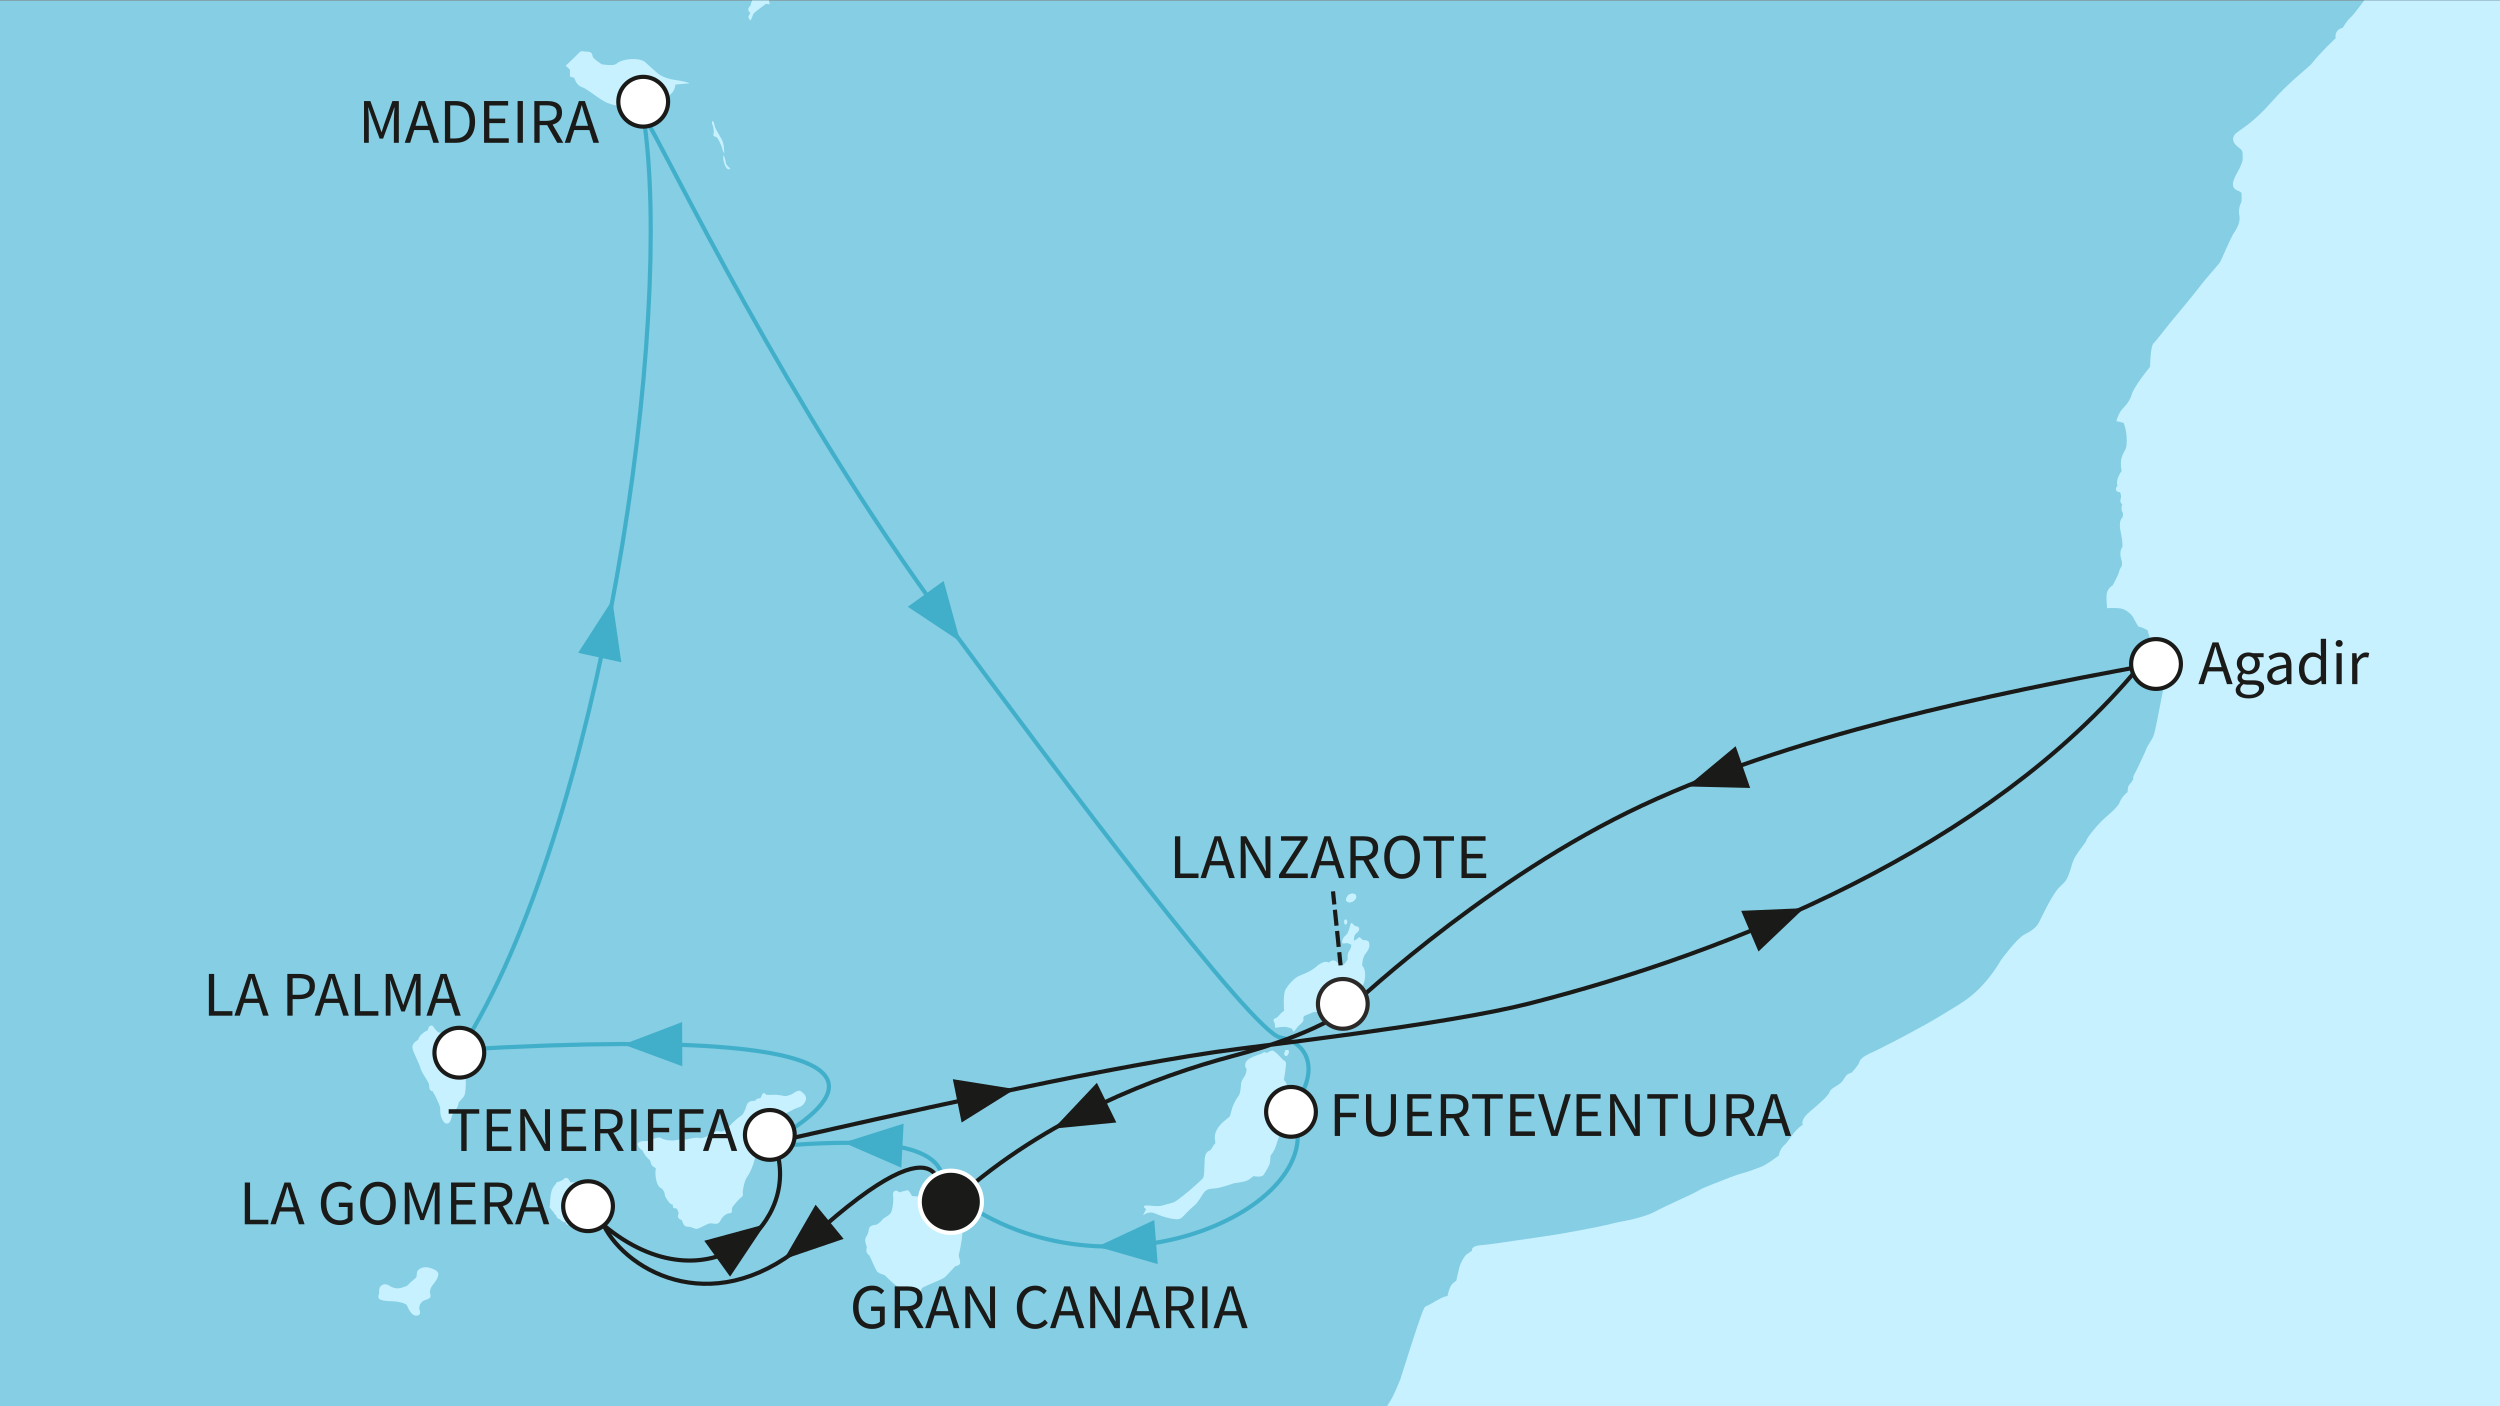 <?xml version="1.0" encoding="utf-8"?>
<!-- Generator: Adobe Illustrator 27.3.0, SVG Export Plug-In . SVG Version: 6.00 Build 0)  -->
<svg version="1.1" id="Ebene_1" xmlns="http://www.w3.org/2000/svg" xmlns:xlink="http://www.w3.org/1999/xlink" x="0px" y="0px"
	 viewBox="0 0 640 360" style="enable-background:new 0 0 640 360;" xml:space="preserve">
<rect x="0" y="0" width="640" height="360" fill="#808080" stroke="none"/>
<style type="text/css">
	
		.st0{clip-path:url(#SVGID_00000131334817746709091480000014985222620950361503_);fill-rule:evenodd;clip-rule:evenodd;fill:#85CEE4;}
	.st1{clip-path:url(#SVGID_00000131334817746709091480000014985222620950361503_);}
	.st2{fill-rule:evenodd;clip-rule:evenodd;fill:#C7F1FF;}
	.st3{fill:#C7F1FF;}
	
		.st4{clip-path:url(#SVGID_00000131334817746709091480000014985222620950361503_);fill-rule:evenodd;clip-rule:evenodd;fill:#C7F1FF;}
	
		.st5{clip-path:url(#SVGID_00000131334817746709091480000014985222620950361503_);fill:none;stroke:#41AFC9;stroke-width:1.068;stroke-miterlimit:10;}
	.st6{clip-path:url(#SVGID_00000131334817746709091480000014985222620950361503_);fill:#41AFC9;}
	
		.st7{clip-path:url(#SVGID_00000131334817746709091480000014985222620950361503_);fill:none;stroke:#1A1A18;stroke-width:1.068;stroke-miterlimit:10;}
	.st8{clip-path:url(#SVGID_00000131334817746709091480000014985222620950361503_);fill:#1A1A18;}
	
		.st9{clip-path:url(#SVGID_00000131334817746709091480000014985222620950361503_);fill-rule:evenodd;clip-rule:evenodd;fill:#FFFFFF;stroke:#1A1A18;stroke-width:1.068;stroke-miterlimit:10;}
	.st10{fill:#1A1A18;}
	
		.st11{clip-path:url(#SVGID_00000131334817746709091480000014985222620950361503_);fill-rule:evenodd;clip-rule:evenodd;fill:#1A1A18;stroke:#FFFFFF;stroke-width:1.068;stroke-miterlimit:10;}
	
		.st12{clip-path:url(#SVGID_00000131334817746709091480000014985222620950361503_);fill-rule:evenodd;clip-rule:evenodd;fill:#FFFFFF;stroke:#2A2927;stroke-width:1.068;stroke-miterlimit:10;}
	.st13{fill:none;stroke:#1A1A18;stroke-width:1.068;stroke-miterlimit:10;}
	
		.st14{fill:none;stroke:#1A1A18;stroke-width:1.068;stroke-miterlimit:10;stroke-dasharray:4.096,1.365,4.096,1.365;}
</style>
<g>
	<defs>
		<rect id="SVGID_1_" y="0.133" width="640" height="360"/>
	</defs>
	<clipPath id="SVGID_00000082342465148902340070000018234245647034430885_">
		<use xlink:href="#SVGID_1_"  style="overflow:visible;"/>
	</clipPath>
	
		<rect x="-263.878" y="-167.7" style="clip-path:url(#SVGID_00000082342465148902340070000018234245647034430885_);fill-rule:evenodd;clip-rule:evenodd;fill:#85CEE4;" width="1099.32" height="1194.959"/>
	<g style="clip-path:url(#SVGID_00000082342465148902340070000018234245647034430885_);">
		<g>
			<path class="st2" d="M185.096,36.457c-0.314-1.023-2.039-3.455-2.122-4.164
				c-0.075-0.704-0.472-1.411-0.472-1.411c-0.544,0.628-0.073,1.097-0.073,1.097
				s0.47,1.571,0.237,2.278c-0.237,0.707,0.47,0.707,0.784,0.863
				c0.314,0.16,1.332,2.28,1.411,2.825c0.077,0.555,0.549,1.418,0.549,1.418
				S185.41,37.476,185.096,36.457z M185.805,41.639c0-0.625-0.549-1.96-0.549-1.96
				s-0.342,0.746,0.185,2.25c0.037,0.105,0.079,0.222,0.125,0.34
				c0.709,1.727,1.42,0.863,1.42,0.863S185.805,42.269,185.805,41.639z"/>
		</g>
	</g>
	<g style="clip-path:url(#SVGID_00000082342465148902340070000018234245647034430885_);">
		<g>
			<path class="st2" d="M120.772,270.053c-0.077-0.707-1.334-1.729-1.646-3.141
				c-0.316-1.418-1.255-3.22-2.206-3.22c-0.939,0-2.82,0.546-3.922,0.702
				c-1.097,0.16-1.729-1.177-2.12-1.646c-0.393-0.476-1.262-0.081-1.262,0.707
				c0,0,0,0.314-0.467,0.47c-0.47,0.158-0.939,0.63-0.939,0.63
				s-0.788,0.47-1.187,1.651c0,0-1.798,0.86-1.405,2.276s1.729,3.769,2.039,5.028
				c0.316,1.251,2.201,3.531,2.201,4.236c0,0.711,0.081,1.571,0.865,1.571
				c0.057,0.211,0.358,0.551,0.696,1.222c0.564,1.106,1.262,2.706,1.262,3.099
				c0,0.628,0,1.646,0.318,2.436c0.316,0.784,0.707,1.567,1.411,1.567
				c0.707,0,1.021-0.865,1.104-1.334c0.077-0.47,0.547-1.653,1.097-2.197
				c0.551-0.553,0.632-1.102,0.786-1.732c0.154-0.623,1.413-1.253,1.646-2.43
				c0.237-1.179,0.316-4.245,0-4.868c-0.307-0.63-0.391-1.023,0-2.048
				C119.438,272.013,120.852,270.758,120.772,270.053z M152.422,305.239
				c-1.332-0.632-1.409-1.181-2.667-1.023c0-0.551-0.555-1.569-1.571-1.569
				c-1.021,0-2.201,0.075-2.201,0.075s-0.312-1.097-0.939-1.174
				c-0.632-0.079-0.865,0.47-0.865,0.47l-1.023,0.47c0,0-0.786,0-0.865,0.63
				c0,0-1.099,0.863-1.334,2.983c-0.233,2.123-0.158,2.515-0.158,2.515
				s-0.472,0.391,0.241,0.783c0.151,0.628,0.623,0.788,0.623,0.788
				s0.233,0.705,0.707,0.939c0,0,0,0.786,1.023,1.023c0,0,0.47,0.709,1.492,0.786
				c0,0-0.237,0.786,1.097,0.63c0,0,0.472,0.47,0.948,0
				c0.47-0.474,1.253,0.235,1.883,0.077c0.628-0.158,1.016-0.783,1.016-0.783
				s0.32,0,1.26-0.709c0.941-0.707,1.332-1.097,1.962-1.567
				c0.63-0.476,0.788-1.42,0.788-2.359
				C153.84,307.28,153.759,305.866,152.422,305.239z M108.993,324.4
				c-0.863,0-2.197,0.47-2.276,1.493c-0.079,1.023,0.079,1.023-0.944,1.806
				c-1.018,0.783-1.413,1.495-1.809,1.574c-0.391,0.075-1.646,0.779-2.906,0.47
				c-1.251-0.316-1.176-0.63-1.881-0.865c-0.709-0.235-1.337-0.079-1.806,0.47
				c-0.474,0.549-0.316,1.887-0.316,1.887s-0.395,0.63-0.079,1.174
				c0.316,0.555,2.276,0.709,3.453,0.709c1.183,0,3.536,0.472,3.773,1.102
				c0.233,0.626,1.099,2.511,2.199,2.592c1.102,0.075,1.334-0.63,1.021-1.418
				c-0.312-0.783,0.16-2.12,1.258-2.513c1.097-0.391,1.729-0.546,1.492-1.492
				c-0.233-0.942,0-1.725,0.781-2.669c0.786-0.942,1.497-2.12,1.181-2.906
				C111.822,325.03,109.858,324.4,108.993,324.4z M204.966,279.318
				c-0.623-0.472-2.204,0.786-2.204,0.786s-1.411,0.63-2.037,0.47
				c-0.628-0.154-2.043-0.391-2.985-0.309c-0.941,0.075-1.571,0-1.571,0
				s-0.628-0.79-0.944-0.235c-0.309,0.544-0.551,1.097-0.551,1.097
				c-1.179,0.077-1.413,0.707-1.413,0.707s-1.73-0.237-2.118,1.097
				c-0.393,1.337-0.865,2.436-1.571,2.831c-0.707,0.388-2.274,1.881-2.829,2.511
				c-0.551,0.628-1.648,1.571-2.276,1.411c-0.628-0.156-1.021-0.314-1.806,0.316
				c0,0-2.594,1.651-3.531,1.337c-0.944-0.316-3.534,0.391-3.534,0.391
				s-1.729-0.077-2.673,0.158c-0.944,0.235-2.906,0-3.69-0.549
				c-0.784-0.549-3.141,0.86-3.696,0.784c-0.546-0.079-2.509,0-2.272,0.946
				c0.235,0.941,1.174,1.411,1.174,1.411s0.395,0.939,1.097,1.727
				c0.713,0.784,0.946,0.707,1.104,1.567c0.154,0.865,1.253,1.26,1.253,1.26
				s-0.235,1.179,0,2.592c0.233,1.416,0.786,2.434,1.65,2.75
				c0,0,0.709,0.939,0.63,1.413c-0.077,0.472,1.1,2.199,1.569,2.434
				c0.47,0.237,0.551,0.237,0.551,0.237s-0.393,1.023,0.865,0.863
				c0,0,0.786,1.018,0.47,1.648c-0.312,0.628,0.237,1.179,0.707,1.258
				c0.474,0.079,0.395,1.806,1.65,1.806c1.26,0,1.646,0.63,2.432,0.551
				c0.79-0.081,2.752-1.495,3.617-1.414c0.865,0.075,1.804,0.47,2.355-0.628
				c0.672-1.345,1.727-1.962,2.432-1.962c0.707,0,0.551-0.63,0.551-1.183
				c0-0.547,2.199-2.829,2.592-3.062c0.395-0.237,0.156-1.179,0.156-1.179
				s0.316-2.746,1.181-3.929c0.86-1.174,1.571-3.136,1.885-4.396
				c0.31-1.255,0.702-4.712,0.702-4.712l1.183-1.1c0,0,1.177-0.314,2.118-1.65
				c0,0,1.648-1.019,2.278-2.116c0.63-1.104,0.63-1.887,1.257-2.043
				c0.626-0.16,2.59-1.416,3.534-1.653c0.944-0.233,1.725-0.939,2.043-1.962
				C206.612,280.573,205.596,279.787,204.966,279.318z M244.704,312.073
				c0,0-0.156-2.048-0.237-3.222c-0.075-1.183-0.865-1.806-0.865-1.806l0.162-0.709
				c0.467-0.395,0.702-1.023,0.628-1.567c-0.083-0.553-0.235-1.183-1.179-0.32
				c-0.941,0.865-0.239,1.339-0.474,2.046c-0.235,0.705-1.411,0.156-1.411,0.156
				s-0.863-0.709-1.723-0.391c0,0-0.162-0.707-1.576-0.707
				c-1.409,0-2.199,0.784-2.199,0.784l-2.357-0.156c0,0-0.784-1.573-1.172-1.492
				c-0.395,0.081-2.125,0.551-2.125,0.551s-0.553-0.711-1.183-0.316
				c-0.621,0.391-0.307,1.176-0.307,1.962c0,0.784-0.16,2.985-0.707,3.696
				c-0.553,0.702-1.811,1.33-1.811,1.33c-0.312,0.469-1.493,1.653-2.037,1.653
				c-0.553,0-1.653,0.235-1.734,1.253c-0.077,1.021-0.707,1.885-0.707,1.885
				s-0.547,0.628,0.237,2.594c-0.472,1.569,0.393,1.806,0.632,2.118
				c0.233,0.314,1.571,3.692,2.041,4.161c0.47,0.472,1.883,0.865,1.883,0.865
				s3.064,3.141,3.929,3.222c0.865,0.079,1.646,0,1.646,0s0.395,0.707,1.26,0.784
				c0.865,0.081,0.781,0.628,1.651,0.553c0.86-0.081,1.018-1.258,1.018-1.258
				s1.198-0.63,2.568-1.207c1.374-0.579,2.928-1.108,3.639-1.859
				c1.407-1.49,2.353-2.511,2.353-2.511s1.255-0.158,1.255-0.941
				c0-0.786-0.393-1.73-0.393-1.73s0.946-4.003,0.946-5.812
				C246.356,313.873,244.704,312.073,244.704,312.073z M345.157,230.939
				c0.861,0.316,2.039-0.628,2.039-1.413c0-0.788-1.097-1.023-2.039-0.393
				C344.606,229.921,344.29,230.625,345.157,230.939z M344.683,236.518
				c0.474-0.551,0-1.495-0.47-0.946C344.053,236.042,344.213,237.067,344.683,236.518z
				 M350.418,241.071c0,0-0.47-0.47-1.177-0.391
				c-0.707,0.075-1.023-1.097-1.492-0.628c-0.474,0.47-1.106,0.783-1.106,0.783
				s-0.233-1.334,0.632-1.962c0.86-0.63,0.944-1.648,0-1.727
				c-0.939-0.079-1.257-1.574-1.571-0.474c-0.077,0.316-0.47,2.201-1.176,2.748
				c-0.707,0.553-0.946,1.181-0.946,1.811c0,0.625,0.867,0.081,1.416,0.235
				c0.549,0.154,0.944,0.391,0.944,0.391s0,0.865-0.551,1.571
				c-0.547,0.707-0.393,2.201-0.393,2.201s-1.097,1.96-1.807,1.49
				c-0.707-0.472-1.099-1.255-1.804-1.255c-0.709,0-1.183,0.549-1.183,0.549
				s-0.544-0.314-1.172-0.158c-0.632,0.158-1.572,0.786-1.572,0.786
				s-0.944,0.906-2.061,1.525c-1.31,0.726-2.851,1.198-3.358,1.536
				c-0.946,0.63-2.122,1.806-2.906,3.141c-0.79,1.337-0.395,5.5-0.395,5.5
				s-0.784,0.47-1.411,1.335c-0.632,0.865-1.888,0.469-1.021,1.806l0.158,1.253
				c0,0,2.274-0.47,3.139-0.154c0.863,0.314,1.1,0.314,1.1,0.314l0.472,0.865
				l1.253-1.569c0,0,1.442-1.049,1.255-1.651c-0.312-1.023,0.862-1.023,2.125-1.653
				c1.26-0.626,1.96,0.237,3.455-0.389c1.492-0.632,2.041-1.651,2.041-1.651
				s2.515-0.235,3.692-0.862c1.176-0.63,2.667-2.671,3.376-3.455
				c0.707-0.788,1.102-1.806,1.102-3.459c0-1.648-0.784-2.355-0.784-2.355
				s0.075-1.885,0.784-2.827C350.181,243.347,350.885,242.407,350.418,241.071z
				 M329.369,277.672c-0.079-0.79-0.707-1.181-0.707-1.181s0.781-4.161,0.472-4.631
				c-0.316-0.472-0.63-0.472-0.63-0.472s-2.123-2.436-2.752-2.436
				c-0.628,0-1.411,0.625-1.411,0.625s-0.709-0.546-1.337,0.163
				c0,0-3.687,1.018-4.082,2.197c-0.391,1.179,0,1.337,0.158,1.653
				c0.158,0.31-0.233,1.646-0.47,1.962c-0.237,0.314-0.79,1.097-0.865,1.725
				c-0.079,0.63-0.16,2.434-0.551,3.062c-0.395,0.63-0.628,0.788-1.337,2.28
				c-0.702,1.493-0.783,2.748-1.018,3.143c-0.237,0.388-2.357,1.571-3.376,3.534
				c-1.023,1.962,0,3.141-0.476,3.529c-0.472,0.395-0.865,1.571-1.337,1.732
				c-0.47,0.156-1.172,0.625-1.255,2.276c-0.075,1.65-0.075,4.243-0.386,4.714
				c-0.323,0.47-3.301,3.06-3.301,3.06s-3.534,2.987-4.322,3.222
				c-0.786,0.235-1.729,0.47-2.825,0.786c-1.097,0.314-2.669,0.077-3.534,0
				c-0.865-0.081-1.809,0.077-0.628,0.941l-0.788,1.569
				c0,0,1.493-1.174,2.902-0.544c1.42,0.628,3.38,1.251,4.484,1.411
				c1.095,0.156,1.879,0.314,2.59-0.314c0.707-0.628,1.883-2.043,2.981-2.908
				c1.102-0.863,1.653-2.041,2.515-3.299c0.867-1.255,1.73-1.097,3.143-1.255
				c1.411-0.158,4.789-1.334,4.789-1.334s2.752-0.235,3.771-0.944
				c1.021-0.709,1.095-0.863,1.095-0.863s2.048,0.472,2.594-0.316
				c0.553-0.783,1.648-2.667,1.648-3.22c0-0.551,0.158-1.727,0.158-1.727
				s0.869-1.021,1.26-2.199c0.393-1.177,1.1-3.143,1.1-3.769
				c0-0.63-0.63-1.102-0.63-1.102s0.63-1.019,0.316-1.965
				c-0.316-0.939-0.474-1.411-0.474-1.411s1.258,0.314,1.809-2.278
				c0.549-2.59,0.31-3.139,0.31-3.139S329.444,278.457,329.369,277.672z
				 M329.053,268.952c-0.235,0.395-0.472,1.416,0.237,1.337
				C329.997,270.209,330.311,268.166,329.053,268.952z M168.523,27.298
				c1.885-0.946,2.357-2.517,3.301-3.301c0.939-0.786,1.097-2.357,1.097-2.357
				l3.615-0.316c0,0-0.472-0.391-3.773-0.86c-3.299-0.47-4.712-1.965-4.712-1.965
				l-2.983-2.671c0,0-0.705-0.628-2.59-0.709c-1.888-0.077-3.929,0.472-4.635,1.179
				c-0.709,0.709-3.773,0.158-3.773,0.158s-2.272-1.413-2.355-2.041
				c-0.075-0.628-0.312-1.179-1.255-1.179c-0.939,0-1.646-0.393-2.199,0.235
				c-0.547,0.63-3.062,2.985-3.062,2.985l-0.391,0.391c0,0,0.863,0.711,1.099,1.025
				v1.727l1.097,0.312c0,0,0.47,1.883,1.885,2.359
				c1.416,0.47,3.297,2.197,5.652,3.608c2.357,1.42,7.228,1.729,7.228,1.729
				s0.472,0.786,1.258,0.472c0.781-0.311,1.723-0.944,1.723-0.944
				S166.64,28.238,168.523,27.298z M212.424,578.544c0.553,0,0.393-0.702,0.393-0.702
				C212.506,577.921,211.878,578.544,212.424,578.544z M212.271,579.409
				c0,0,0.316,1.648,0.786,1.809C213.528,581.375,212.271,578.7,212.271,579.409z"/>
		</g>
	</g>
	<g style="clip-path:url(#SVGID_00000082342465148902340070000018234245647034430885_);">
		<path class="st3" d="M345.157,230.939c0.861,0.316,2.039-0.628,2.039-1.413
			c0-0.788-1.097-1.023-2.039-0.393C344.606,229.921,344.29,230.625,345.157,230.939z"
			/>
		<path class="st3" d="M344.683,236.518c0.474-0.551,0-1.495-0.47-0.946
			C344.053,236.042,344.213,237.067,344.683,236.518z"/>
		<path class="st3" d="M329.29,270.288c0.707-0.079,1.021-2.122-0.237-1.337
			C328.819,269.347,328.581,270.367,329.29,270.288z"/>
		<path class="st3" d="M192.087,3.263l-0.393,0.783c0,0-0.237,0.158,0,0.628
			c0.235,0.474,0.467,0.551,0.467,0.551s0.555-1.1,0.632-1.569
			c0.233-0.393,1.332-1.177,1.727-1.493s1.571-1.179,1.571-1.179l0.946,0.156
			l-0.162-0.865c-0.077-0.388-0.077-1.255-0.077-1.255s0.312-0.158,0-0.47
			c-0.318-0.316-1.258-0.316-1.883-0.158c-0.63,0.158-1.179,0.47-1.89,1.099
			c-0.702,0.63-0.865,1.881-0.865,1.881S190.829,2.479,192.087,3.263z"/>
	</g>
	
		<path style="clip-path:url(#SVGID_00000082342465148902340070000018234245647034430885_);fill-rule:evenodd;clip-rule:evenodd;fill:#C7F1FF;" d="
		M835.338,670.567l-0.068-780.635H729.013l-2.673,6.756l-4.247,8.481
		c0,0-0.527,1.811-1.521,3.916c-0.566,1.181-1.435,2.458-2.046,3.558
		c-1.984,3.554-3.896,5.911-4.908,7.605c-1.887,3.141-2.913,6.442-5.733,11.782
		c-2.831,5.342-6.051,7.853-6.051,7.853s-3.453,4.398-5.338,6.598
		c-1.885,2.197-6.914,4.082-8.011,5.182c-1.099,1.097-3.768,2.985-5.814,3.145
		c-1.466,0.11-4.491,2.735-6.339,4.205c-0.727,0.575-1.673,0.977-1.673,0.977
		s-1.753,0.898-2.456,0.979c-1.043,0.59-2.212,1.626-3.04,2.318
		c-1.885,1.572-6.514,4.317-8.244,4.317c-1.727,0-1.967-0.704-3.538,0.553
		c0,0-1.253,0.939-3.138,2.118c0,0-1.572,0.865-2.281,1.337
		c-0.7,0.47-1.802,0.865-1.802,0.865c0-0.865-1.023-0.314-1.023-0.314
		c-0.551,0.47-5.263,3.062-5.263,3.062c-1.571-0.156-4.085,1.255-4.085,1.255
		s-6.674,3.301-7.46,3.457c0,0-1.008-0.064-1.804,0.549
		c-1.339,1.023-3.376,1.337-4.398,1.806c-2.673,0.63-2.359,1.413-3.613,2.827
		c-1.26,1.413-4.868,4.559-5.97,4.712c-0.395,0.16-2.588,0.081-2.588,0.081
		c0-0.865-0.869-0.551-0.869-0.551s-0.786,0-2.357,1.574
		c-1.571,1.567-3.294,4.866-3.294,4.866s-0.156,0.628-1.26,2.671l-0.312,0.786
		c0,0-3.299,4.552-4.166,5.263c-0.861,0.705-1.962,2.59-1.962,2.59
		s-0.939,0.156-1.49,0.944c-0.553,0.783-0.314,1.729-0.314,1.729
		s-3.85,3.532-6.207,6.593c-1.567,1.569-5.812,4.712-10.364,9.896
		c-4.552,5.182-7.7,6.754-8.957,7.853c-1.253,1.099-0.784,2.511,0.476,3.457
		c1.253,0.941,1.253,0.941,1.253,2.983c0,2.041-2.513,4.712-2.513,6.598
		c0,1.885,2.201,1.571,2.201,2.355c0,0,0.156,2.043-0.16,2.515
		c-0.314,0.47-0.549,1.569-0.47,2.669c0.63,2.513-0.942,4.243-1.572,5.342
		c-0.623,1.097-2.98,6.44-2.98,6.44s-0.121,0.43-0.652,1.082
		c-1.174,1.44-3.435,3.94-4.376,5.197c-1.888,2.517-8.325,10.21-8.325,10.21
		s-3.22,4.166-4.008,4.949c-0.784,0.783-0.865,5.97-0.865,5.97
		s-4.082,4.945-4.712,7.146c-0.628,2.201-2.197,3.297-2.825,4.243
		c-0.628,0.942-1.097,2.511-1.097,2.511l1.883,0.47c0,0,0.443,1.021,0.667,2.649
		c0.158,1.194,0.158,2.97-0.04,3.637c-0.47,1.571-1.811,2.118-1.181,6.047
		c0,0-1.646,2.276-1.023,3.694c0,0-1.258,1.569,0.632,1.727
		c0,0,0.474,0.783,0.158,1.727c-0.314,0.941,0.472,1.411,0.472,1.411
		s-0.397,0.237-0.156,1.727c0,0,0.547,0.393,0.156,1.576
		c0,0-1.099,0.779-0.472,3.608s0.472,3.927,0.472,3.927s-0.941,1.102-0.314,3.138
		c0.628,2.046-0.316,2.046-0.472,2.987c-0.156,0.941-1.734,3.768-1.734,3.768
		s-1.565,0.786-1.565,2.671s0.158,3.143,0.158,3.143s2.902-0.237,4.082,0.235
		c1.174,0.47,2.197,1.335,2.667,2.281c0.476,0.941,1.26,2.197,1.26,2.197
		c1.1,0.156,2.355,0.941,2.355,0.941s1.258,5.029,2.197,6.126
		c0.948,1.1,2.518,0.944,2.518,0.944l0.469,2.041l-2.039,10.364
		c0,0-1.097,5.968-1.574,7.386c-0.474,1.413-1.413,2.041-2.199,4.24
		c-0.156,0.314-2.357,5.187-2.75,5.733c-0.393,0.551-0.312,1.337-0.312,1.337
		s-0.551,0.942-1.023,1.411c-0.47,0.47-0.395,1.806-0.395,1.806
		c-1.881,1.576-2.199,3.062-2.199,3.062c-1.723,2.201-2.904,2.831-4.471,4.398
		c-1.574,1.574-3.773,4.243-3.929,5.028c-0.075,0.373-1.804,2.423-2.689,3.881
		c-0.981,1.607-1.062,2.744-1.471,3.894c-0.788,2.199-0.95,2.515-2.673,4.085
		c-1.73,1.571-4.631,7.776-5.261,9.032c-0.63,1.255-1.888,2.201-3.773,3.141
		c-1.885,0.942-5.968,6.519-5.968,6.519s-1.938,3.604-5.373,7.118
		c-1.457,1.486-3.187,2.895-5.147,4.115c-2.223,1.376-5.39,3.354-8.646,5.176
		c-6.407,3.589-13.143,6.947-13.661,7.155c-0.79,0.312-3.064,1.332-3.38,2.434
		c-0.309,1.097-2.039,2.825-2.039,2.825s-0.863,0.156-1.416,0.786
		c-0.551,0.63-0.628,1.571-2.434,2.592c-1.806,1.021-1.727,1.49-1.727,1.49
		c-0.318,0.946-2.359,2.829-5.026,5.028c-2.671,2.201-1.883,3.455-1.883,3.455
		c-2.199,1.258-3.455,4.085-4.715,5.187c-1.257,1.099-1.415,2.669-1.415,2.669
		s-3.143,2.355-4.396,2.825c-1.255,0.474-3.143,1.258-5.026,1.734
		c-1.233,0.307-4.875,1.694-7.649,2.831c-1.469,0.606-2.7,1.08-3.189,1.405
		c-1.413,0.946-9.108,4.245-11.308,5.498c-1.244,0.713-3.543,1.479-5.933,2.046
		c-1.833,0.437-3.72,0.689-5.224,1.095c-3.452,0.944-13.981,2.75-13.981,2.75
		s-5.221,0.806-10.305,1.532c-3.896,0.56-7.717,1.15-9.008,1.218
		c-2.989,0.156-2.522,1.416-2.522,1.416l-1.563,1.097
		c-0.32,0.389-1.262,1.572-1.729,3.376c-0.476,1.806-0.707,3.143-0.707,3.143
		s-0.081,0.077-0.948,0.784c-0.86,0.711-1.328,3.222-1.328,3.222
		c-1.42,0.081-4.245,2.12-5.11,2.436c-0.865,0.312-0.865,0.544-1.648,2.592
		c-0.783,2.037-4.087,12.247-5.338,16.332c-0.318,0.788-1.264,3.064-1.967,4.48
		c-0.707,1.411-2.669,4.082-3.064,5.336c-0.388,1.258-1.176,1.574-1.727,2.753
		c-0.547,1.176-0.628,3.218-0.547,3.613c0.077,0.393-0.393,2.043-0.393,2.043
		s-3.22,8.167-3.382,10.05c-0.151,1.888-1.8,5.5-1.8,5.5
		s-1.1,2.983-2.673,5.024c-1.569,2.043-4.868,5.026-4.868,5.026
		s-1.993,1.365-4.453,2.844c-4.148,2.493-9.78,5.733-10.471,6.424
		c-1.1,1.097-2.829,2.671-6.912,3.769c-4.082,1.099-6.284,0.63-6.284,0.63
		s-0.937,2.355-2.357,4.243c-1.409,1.881-3.294,2.981-4.396,4.082
		c-1.095,1.1-4.947,1.411-4.947,1.411s-4.322,5.184-4.789,7.228
		c-0.476,2.039,0.158,2.513,0.158,2.513s0.549,3.692-1.335,8.876
		c-1.887,5.182-4.791,9.341-6.044,10.443c-0.808,0.702-1.868,4.89-2.524,7.713
		c-0.549,1.258-0.463,3.049-0.546,3.753c-0.077,0.707-2.274,5.34-2.274,5.34
		s-1.885,2.201-2.671,3.771c-0.786,1.569-0.865,3.22-0.865,3.22l-1.967,4.789
		l0.32,1.887c-1.888,4.243-1.1,4.552-1.1,4.552s0.156,1.1,0.156,2.827
		c0,0-0.316,0.474-0.156,1.023c0.156,0.551,0.235,2.12,0.235,2.12l0.705,0.47
		c0.79,0.476,0.16,4.559,0.16,4.559s0,1.49-0.235,2.355
		c-0.241,0.865,0.156,1.807,0,2.59c-0.086,0.63-0.16,1.183-0.555,1.887
		c-0.391,0.707-0.47,1.888-0.47,1.888s-0.274,0.898-0.707,1.49
		c-1.255,1.729-1.335,7.381-1.335,7.381s-3.064,2.985-4.473,3.455
		c-1.418,0.474-1.967,4.947-1.967,4.947s-3.955,1.62-6.38,2.792
		c-0.575,0.277-1.067,0.459-1.394,0.665c-1.732,1.102-4.477,4.008-6.988,7.776
		c-2.515,3.771-4.085,4.789-5.814,5.891c-1.727,1.102-4.085,4.003-4.085,4.003
		s-3.143,3.771-5.026,5.342c-1.885,1.571-0.63,2.353-0.63,2.353
		s-0.402,0.47-1.095,1.045c-1.095,0.917-2.673,2.103-2.673,2.103
		s-1.396,0.935-2.344,1.381c-1.236,0.579-2.528,1.133-4.104,2.21
		c-0.527,0.36-1.146,0.777-1.716,1.275c-3.617,3.141-7.074,8.485-7.704,11.152
		c-0.628,2.673-3.292,5.026-3.292,5.026c0.316,1.571,0.939,0.944,1.569,0
		c0.623-0.944,1.411-1.253,2.829-2.827c1.413-1.574,1.571-2.669,1.571-4.24
		s3.134-5.654,3.134-5.654s1.183-1.019,1.729-0.154c0,0,0,0,0.316-0.79
		c0.316-0.786,1.567-2.197,1.567-2.197l-0.467,1.727h0.783l0.476-1.102
		l0.935,2.831l-0.305,1.33l-0.241,1.181l0.865-0.628
		c0.944-0.158,1.411-0.944,1.411-0.944l-0.467,1.572
		c-2.518,0.472-1.727,2.355-1.727,2.355c-2.357,1.258-3.145,3.615-3.145,3.615
		l-3.139,4.868l-0.553,0.158l-0.077,0.544c0,0-1.021,1.258-1.095,1.967l-2.833,3.457
		c-3.301,1.727-0.472,2.355-0.472,2.355s0.195,0.351-0.101,0.972
		c-0.808,1.714-2.728,4.993-2.728,4.993s-0.625,0.884-0.961,1.24
		c-0.825,0.869-1.861,1.747-1.861,1.747l-0.156,1.416c0,0-1.102,2.748-2.041,3.531
		c-0.944,0.788-0.79,2.439-0.79,2.439s-0.307,0.784-1.253,1.883
		c-0.942,1.097-1.102,1.725-1.102,1.725c-2.513,1.258-2.357,3.771-2.357,3.771
		s0.79-0.939,2.048-0.314c0.316,0.158,0.509,0.421,0.718,0.757
		c0.625,0.981,0.849,2.59,0.377,4.113c-0.994,3.242-3.922,4.868-5.34,5.498
		c-1.409,0.628-2.037-0.156-2.037-0.156c0,1.253-1.102,2.827-1.102,2.827
		c-0.786,0,0.154,0.156,0.944,1.1l-0.474,1.411c0,0-0.47,0.316-0.788,0.786
		c-0.939,0.942-1.881,3.773-1.881,5.81c0,0.926-0.053,2.302-0.233,3.615
		c-0.228,1.593-0.61,3.095-0.869,3.615c-0.47,0.939-1.26,1.727-3.139,3.141
		c-0.672,0.5-0.891,1.624-1.146,2.928c-0.465,2.361-0.716,5.325-1.528,6.339
		c-0.391,0.549-0.783,0.391-1.016,0.784c-0.244,0.395-0.081,1.258-0.081,1.258
		c-0.579,1.049-2.186,1.887-3.727,2.467c-1.585,0.588-3.108,0.911-3.108,0.911
		s-0.702-0.314-0.939-0.944c-0.233-0.625-1.571-0.865-2.199-0.547
		c-0.915,0.456-1.334,1.253-1.651,1.883c-0.316,0.63-2.671,2.199-3.297,3.064
		c-0.63,0.865,0.235,1.1,0.235,1.1l-0.318,0.862l-1.567,0.628
		c0,0,0,0.158-1.1,3.143c-0.294,0.79-0.503,1.718-0.766,2.419l-3.108,5.996
		c0,0.957-0.132,1.093-0.681,2.594c-0.549,1.506,0.268,1.916-1.093,3.007
		c-1.365,1.093-1.365,1.093-1.506,2.184c-0.134,1.091-0.678,1.916-0.27,2.594
		c0.41,0.68-0.408,0.687-0.683,2.048c-0.277,1.365-0.408,3.279-0.408,4.647
		c0,1.363-1.231,5.458-0.959,7.506c0.274,2.048-1.365,6.282-1.365,8.193
		c0,1.914-0.274,4.098-0.544,6.012c-0.274,1.911-0.685,3.413-0.685,4.914
		c0,1.503-1.091,7.511-1.091,8.604c0,1.091-0.823,2.05-0.68,3.277
		c0.136,1.227-0.964,4.78-0.41,5.871c0.546,1.093,1.769,2.594,2.045,3.139
		c0.274,0.553,1.091-1.909,1.365-2.726c0.268-0.819-0.274-2.322-0.41-3.143
		c-0.134-0.817,0.821,0,0.961-1.635c0.129-1.642,0-2.599,0-3.281
		c0-0.678-1.095-1.776-0.14-3.003c0.955-1.229,1.365-3.413,2.045-4.098
		c0.685-0.683,0.825,0.274,1.095-1.635c0.274-1.916,0-2.05,0.678-3.281
		c0.687-1.229,0.325-4.651,1.233-3.826c1.501,1.372,2.05,1.372,2.866,0.549
		c0.821-0.817,0.685-2.73,0.821-0.817c0.136,1.909-1.229,3.823-0.957,5.05
		c0.277,1.231-0.272,1.499,1.363,2.592c1.642,1.093,2.597,1.367,2.597,2.46
		c0,1.091-1.095,1.091,0.136,2.592c1.229,1.506,2.463,2.737,1.367,3.145
		c-1.091,0.406-1.503,0.68-1.912-0.961c-0.408-1.635-0.952-2.454-1.093-3.139
		c-0.14-0.68-1.499-4.232-1.637-1.909c-0.14,2.32-1.367,2.186,0,3.685
		c1.365,1.503,0.817,1.637,1.778,3.005c0.952,1.365,0.547,1.736,1.225,2.592
		c2.048,2.599,2.39,4.543,3.347,6.045l1.819,5.171
		c0.979,1.308,0.654,2.123,2.12,3.753c1.468,1.633,2.612,1.791,2.774,0.977
		c0.162-0.816-0.327-4.238-0.654-5.869c-0.325-1.631,1.956-1.473,1.956-0.817
		c0,0.652,0.817,1.466,1.798,2.283c0.977,0.814,1.306,2.774,2.122,3.426
		c0.814,0.65,1.631,2.77,1.956,3.424c0.325,0.652,0.49,4.567,1.139,5.546
		c0.652,0.977,1.308,2.77,1.798,3.099c0.487,0.325,1.466,2.447,2.603,2.607
		c1.146,0.162,1.475,1.141,1.631,1.631c0.169,0.492,0.658,2.937,0.658,3.589
		c0,0.652-0.327,1.631-1.8,2.12c-1.464,0.492-0.323,0.977-0.49,1.631
		c-0.158,0.654-0.485,1.633-0.485,2.283c0,0.656,0.652,1.146,0.652,1.631
		c0,0.492,0.65,1.793,0.65,1.793s-0.487,1.798-0.975,2.122
		c-0.49,0.327-1.958,2.123-1.958,3.101c0,0.977,1.631-1.146,1.631-1.146
		s0.327,1.96,0.814,2.614c0.487,0.647-0.162,2.278-0.162,2.278
		s-0.167,1.962-0.49,2.612c-0.325,0.656-0.325,1.141-0.652,2.123
		c-0.327,0.975-0.163,0.975-1.629,1.141c-1.473,0.162-0.814,1.139-0.814,1.139
		s-0.281,0.625-0.52,1.286c-0.77,0.518-1.247,0.959-1.464,1.916
		c-0.057,0.257-0.176,0.531-0.314,0.808c-0.189,0.145-0.316,0.233-0.316,0.233
		l0.171,0.024c-0.386,0.689-0.896,1.385-1.124,1.929
		c-0.351,0.841-0.531,0.882-1.146,1.938c-0.619,1.058-1.809,1.675-1.014,2.114
		c0.79,0.443,0.922,0.968,1.319,0.353c0.397-0.615,0.309-0.88,1.058-1.938
		c0.746-1.058,0.841-1.541,1.543-2.024c0.707-0.487,0.707-0.575,1.672-1.146
		c0.722-0.43,1.126-0.538,1.431-0.696l0.764,0.112
		c0.055,0.386,0.101,0.792-0.479,1.552c-0.702,0.926-1.056,1.453-1.539,2.201
		c-0.487,0.748-0.529,0.97-1.236,1.763c-0.702,0.79-1.233,0.926-1.848,1.324
		c-0.621,0.393-0.748,0.614-1.453,0.922c-0.707,0.307-0.794,0.573-1.589,0.176
		c-0.792-0.395-0.702-0.746-1.453-0.746c-0.746,0-2.287-0.705-1.541,0.217
		c0.751,0.926,0.97,1.233,1.672,2.513c0.707,1.278,0.792,1.892,1.058,2.728
		c0.263,0.836,0.702,1.409,1.146,1.673c0.445,0.265,2.733,0.797,2.954,1.323
		l6.563,7.888c2.048,3.406,2.811,6.896,2.811,6.896s0.338,3.749,0.595,5.197
		c0.257,1.446,1.277,2.469,1.277,3.92c0,1.444-0.255,2.214,0.939,4.515
		c1.19,2.296,3.235,7.662,3.235,9.708c0,2.046,0.944,9.03,1.025,15.417
		c0.083,6.389-0.683,14.225-1.192,20.355c-0.512,6.132-1.879,11.244-8.435,26.746
		c-2.994,7.081-5.432,13.483-6.999,17.679c-1.874,4.989-2.669,8.229-2.625,9.664
		c0.086,2.638-1.021,6.133-1.62,7.493c-0.593,1.365-2.64,4.853-1.616,6.815
		c0.566,1.086,0.626,3.795,0.637,6.644c0,2.278,0,4.837-0.04,5.366
		c-0.09,1.19-0.514,1.277-0.174,2.469c0.34,1.194,0.421,4.003-2.214,9.451
		c-2.64,5.454-4.769,9.291-6.813,11.672c-2.048,2.386-1.874,3.237-2.645,4.431
		c-0.762,1.188-3.997,7.07-10.134,14.223c0,0-5.873,8.263-6.732,8.773
		c-0.85,0.511-10.046,5.878-11.918,6.473c-1.872,0.599-5.88,0.764-5.88,1.787
		c0,1.025,3.749,4.177,4.177,3.668c0.424-0.511,0-2.728,1.19-3.24
		c1.192-0.511,4.087,0.512,5.538,1.106c1.449,0.597,6.304,3.837,8.007,8.092
		c1.701,4.26,2.643,4.429,4.513,5.2c1.87,0.764,3.325,3.231,3.663,4.085
		c0.34,0.854,2.552,5.028,2.552,6.047c0,1.023,0.259,2.046,1.536,2.555
		c1.277,0.509,2.212,2.812,2.816,4.855c0.593,2.048,0.419,3.071,0.419,3.834
		c0,0.766,1.363,1.021,1.363,2.043c0.68,1.363-0.34,3.406,0.766,5.452
		c1.108,2.043,3.404,2.893,4.091,3.321c0,0-0.509,2.64,0.766,4.6
		c1.273,1.96,4.344,4.089,3.834,5.109c-0.511,1.023-0.533,5.729,0.323,6.835
		h654.436"/>
	
		<path style="clip-path:url(#SVGID_00000082342465148902340070000018234245647034430885_);fill:none;stroke:#41AFC9;stroke-width:1.068;stroke-miterlimit:10;" d="
		M331.256,283.132c6.818-9.263,3.48-16.295-3.504-17.525
		s-56.488-66.962-85.913-106.938c-40.382-54.862-70.499-118.305-77.177-129.352
		c8.292,52.825-10.772,183.203-46.732,239.391
		c128.856-7.491,90.682,16.468,83.285,21.382"/>
	
		<path style="clip-path:url(#SVGID_00000082342465148902340070000018234245647034430885_);fill:none;stroke:#41AFC9;stroke-width:1.068;stroke-miterlimit:10;" d="
		M241.358,303.169c0.828-12.414-24.795-11.049-41.264-9.886"/>
	
		<path style="clip-path:url(#SVGID_00000082342465148902340070000018234245647034430885_);fill:none;stroke:#41AFC9;stroke-width:1.068;stroke-miterlimit:10;" d="
		M243.21,305.271c38.506,30.111,94.975,5.107,88.513-18.21"/>
	<polygon style="clip-path:url(#SVGID_00000082342465148902340070000018234245647034430885_);fill:#41AFC9;" points="
		241.57,148.712 232.404,155.334 245.817,164.249 	"/>
	<polygon style="clip-path:url(#SVGID_00000082342465148902340070000018234245647034430885_);fill:#41AFC9;" points="
		148.003,167.129 159.056,169.542 156.745,153.598 	"/>
	<polygon style="clip-path:url(#SVGID_00000082342465148902340070000018234245647034430885_);fill:#41AFC9;" points="
		174.679,272.965 174.622,261.651 159.563,267.384 	"/>
	<polygon style="clip-path:url(#SVGID_00000082342465148902340070000018234245647034430885_);fill:#41AFC9;" points="
		230.736,298.942 231.325,287.643 215.963,292.506 	"/>
	<polygon style="clip-path:url(#SVGID_00000082342465148902340070000018234245647034430885_);fill:#41AFC9;" points="
		296.383,323.601 295.491,312.328 280.905,319.147 	"/>
	
		<path style="clip-path:url(#SVGID_00000082342465148902340070000018234245647034430885_);fill:none;stroke:#1A1A18;stroke-width:1.068;stroke-miterlimit:10;" d="
		M240.492,307.482c0,0,4.469-24.569-32.942,9.493
		c-23.695,21.573-46.904,8.933-53.047-3.351
		c26.803,22.337,51.932-1.115,43.552-21.218
		c29.677-6.662,78.711-17.962,112.94-23.067
		c11.009-1.642,58.936-6.937,80.654-12.482
		c50.887-12.993,117.231-39.408,155.951-86.176
		c-34.768,6.501-90.769,17.531-130.886,37.29
		c-39.13,19.273-72.095,50.919-72.095,50.919
		c-1.258,0.118-7.229,5.66-28.846,11.402
		c-19.721,5.239-47.793,15.811-70.989,36.544"/>
	<polygon style="clip-path:url(#SVGID_00000082342465148902340070000018234245647034430885_);fill:#1A1A18;" points="
		445.745,233.172 450.169,243.586 461.836,232.488 	"/>
	<polygon style="clip-path:url(#SVGID_00000082342465148902340070000018234245647034430885_);fill:#1A1A18;" points="
		285.782,287.36 280.799,277.203 269.751,288.917 	"/>
	<polygon style="clip-path:url(#SVGID_00000082342465148902340070000018234245647034430885_);fill:#1A1A18;" points="
		448.039,201.717 444.327,191.033 431.944,201.332 	"/>
	<polygon style="clip-path:url(#SVGID_00000082342465148902340070000018234245647034430885_);fill:#1A1A18;" points="
		243.926,276.273 246.176,287.358 259.829,278.82 	"/>
	<polygon style="clip-path:url(#SVGID_00000082342465148902340070000018234245647034430885_);fill:#1A1A18;" points="
		180.295,317.634 186.901,326.818 195.839,313.416 	"/>
	<polygon style="clip-path:url(#SVGID_00000082342465148902340070000018234245647034430885_);fill:#1A1A18;" points="
		215.963,317.15 208.791,308.405 200.718,322.347 	"/>
	
		<path style="clip-path:url(#SVGID_00000082342465148902340070000018234245647034430885_);fill-rule:evenodd;clip-rule:evenodd;fill:#FFFFFF;stroke:#1A1A18;stroke-width:1.068;stroke-miterlimit:10;" d="
		M190.704,290.542c0-3.516,2.847-6.374,6.367-6.374s6.374,2.858,6.374,6.374
		c0,3.521-2.853,6.369-6.374,6.369S190.704,294.063,190.704,290.542z"/>
	<g style="clip-path:url(#SVGID_00000082342465148902340070000018234245647034430885_);">
		<g>
			<path class="st10" d="M223.202,340.202c-0.935,0-1.766-0.22-2.493-0.659
				c-0.729-0.44-1.299-1.073-1.711-1.898c-0.413-0.825-0.619-1.819-0.619-2.982
				c0-1.151,0.212-2.14,0.635-2.965c0.424-0.826,1.005-1.461,1.744-1.907
				c0.738-0.445,1.58-0.668,2.525-0.668c0.738,0,1.36,0.139,1.865,0.416
				c0.506,0.276,0.91,0.578,1.215,0.904l-0.75,0.88
				c-0.271-0.282-0.587-0.521-0.945-0.717c-0.358-0.196-0.81-0.294-1.353-0.294
				c-0.717,0-1.342,0.177-1.873,0.53c-0.533,0.353-0.943,0.85-1.23,1.49
				c-0.288,0.642-0.432,1.407-0.432,2.298c0,1.347,0.307,2.414,0.92,3.202
				c0.614,0.787,1.491,1.181,2.632,1.181c0.38,0,0.744-0.057,1.092-0.171
				s0.624-0.269,0.831-0.464v-2.787h-2.265v-1.124h3.503v4.497
				c-0.337,0.358-0.79,0.655-1.36,0.889S223.919,340.202,223.202,340.202z"/>
			<path class="st10" d="M229.052,340.007v-10.688h3.34c0.728,0,1.374,0.095,1.939,0.285
				c0.564,0.189,1.007,0.505,1.328,0.944c0.32,0.44,0.48,1.029,0.48,1.769
				c0,0.825-0.218,1.49-0.652,1.996c-0.435,0.505-1.021,0.85-1.76,1.034
				l2.722,4.66h-1.532l-2.574-4.514h-1.938v4.514H229.052z M230.404,334.386h1.792
				c0.836,0,1.478-0.171,1.923-0.514c0.445-0.342,0.668-0.86,0.668-1.556
				c0-0.706-0.223-1.2-0.668-1.483c-0.445-0.282-1.087-0.424-1.923-0.424h-1.792
				V334.386z"/>
			<path class="st10" d="M236.84,340.007l3.617-10.688h1.532l3.617,10.688H244.156
				l-1.011-3.259h-3.894l-1.027,3.259H236.84z M240.099,334.027L239.594,335.656h3.21
				l-0.505-1.629c-0.196-0.598-0.381-1.192-0.555-1.784
				c-0.174-0.593-0.348-1.198-0.521-1.817h-0.064
				c-0.163,0.619-0.332,1.225-0.506,1.817
				C240.479,332.835,240.294,333.43,240.099,334.027z"/>
			<path class="st10" d="M247.122,340.007v-10.688h1.401l3.861,6.713l1.157,2.216h0.065
				c-0.033-0.543-0.068-1.105-0.106-1.687s-0.057-1.154-0.057-1.719v-5.523h1.287
				v10.688h-1.401l-3.878-6.729l-1.157-2.199h-0.065
				c0.044,0.532,0.084,1.081,0.122,1.646s0.058,1.13,0.058,1.694v5.589H247.122z"
				/>
			<path class="st10" d="M264.964,340.202c-0.892,0-1.687-0.22-2.388-0.659
				c-0.7-0.44-1.255-1.073-1.662-1.898s-0.61-1.819-0.61-2.982
				c0-1.151,0.206-2.14,0.619-2.965c0.412-0.826,0.978-1.461,1.694-1.907
				c0.717-0.445,1.526-0.668,2.428-0.668c0.652,0,1.228,0.134,1.728,0.399
				c0.499,0.267,0.901,0.573,1.206,0.921l-0.733,0.88
				c-0.283-0.304-0.604-0.549-0.962-0.733s-0.766-0.277-1.222-0.277
				c-0.674,0-1.263,0.177-1.769,0.53c-0.505,0.353-0.896,0.85-1.173,1.49
				c-0.277,0.642-0.415,1.407-0.415,2.298s0.136,1.665,0.407,2.322
				s0.654,1.165,1.148,1.523s1.078,0.537,1.752,0.537
				c0.51,0,0.967-0.108,1.368-0.325c0.402-0.218,0.771-0.511,1.108-0.88
				l0.749,0.847c-0.423,0.489-0.901,0.869-1.434,1.141
				S265.658,340.202,264.964,340.202z"/>
			<path class="st10" d="M268.809,340.007l3.617-10.688h1.532l3.617,10.688H276.125
				l-1.011-3.259h-3.894l-1.027,3.259H268.809z M272.067,334.027L271.562,335.656h3.21
				l-0.505-1.629c-0.196-0.598-0.381-1.192-0.555-1.784
				c-0.174-0.593-0.348-1.198-0.521-1.817h-0.064
				c-0.163,0.619-0.332,1.225-0.506,1.817
				C272.447,332.835,272.263,333.43,272.067,334.027z"/>
			<path class="st10" d="M279.091,340.007v-10.688h1.401l3.861,6.713l1.157,2.216h0.065
				c-0.033-0.543-0.068-1.105-0.106-1.687s-0.057-1.154-0.057-1.719v-5.523h1.287
				v10.688h-1.401l-3.878-6.729l-1.157-2.199h-0.065
				c0.044,0.532,0.084,1.081,0.122,1.646s0.058,1.13,0.058,1.694v5.589H279.091z"
				/>
			<path class="st10" d="M288.215,340.007l3.617-10.688h1.532l3.617,10.688H295.531
				l-1.011-3.259h-3.894l-1.027,3.259H288.215z M291.474,334.027L290.969,335.656h3.21
				l-0.505-1.629c-0.196-0.598-0.381-1.192-0.555-1.784
				c-0.174-0.593-0.348-1.198-0.521-1.817h-0.064
				c-0.163,0.619-0.332,1.225-0.506,1.817
				C291.854,332.835,291.669,333.43,291.474,334.027z"/>
			<path class="st10" d="M298.497,340.007v-10.688h3.34c0.728,0,1.374,0.095,1.939,0.285
				c0.564,0.189,1.007,0.505,1.328,0.944c0.32,0.44,0.48,1.029,0.48,1.769
				c0,0.825-0.218,1.49-0.652,1.996c-0.435,0.505-1.021,0.85-1.76,1.034
				l2.722,4.66h-1.532l-2.574-4.514h-1.938v4.514H298.497z M299.85,334.386h1.792
				c0.836,0,1.478-0.171,1.923-0.514c0.445-0.342,0.668-0.86,0.668-1.556
				c0-0.706-0.223-1.2-0.668-1.483c-0.445-0.282-1.087-0.424-1.923-0.424h-1.792
				V334.386z"/>
			<path class="st10" d="M307.769,340.007v-10.688h1.353v10.688H307.769z"/>
			<path class="st10" d="M310.636,340.007l3.617-10.688h1.532l3.617,10.688h-1.45
				l-1.011-3.259h-3.894l-1.027,3.259H310.636z M313.895,334.027l-0.505,1.629h3.21
				l-0.505-1.629c-0.196-0.598-0.381-1.192-0.555-1.784
				c-0.174-0.593-0.348-1.198-0.521-1.817h-0.064
				c-0.163,0.619-0.332,1.225-0.506,1.817
				C314.274,332.835,314.09,333.43,313.895,334.027z"/>
		</g>
	</g>
	
		<path style="clip-path:url(#SVGID_00000082342465148902340070000018234245647034430885_);fill-rule:evenodd;clip-rule:evenodd;fill:#1A1A18;stroke:#FFFFFF;stroke-width:1.068;stroke-miterlimit:10;" d="
		M235.448,307.655c0-4.398,3.562-7.961,7.963-7.961
		c4.396,0,7.963,3.562,7.963,7.961c0,4.394-3.567,7.958-7.963,7.958
		C239.01,315.614,235.448,312.049,235.448,307.655z"/>
	
		<path style="clip-path:url(#SVGID_00000082342465148902340070000018234245647034430885_);fill-rule:evenodd;clip-rule:evenodd;fill:#FFFFFF;stroke:#1A1A18;stroke-width:1.068;stroke-miterlimit:10;" d="
		M545.567,169.984c0-3.52,2.853-6.374,6.371-6.374c3.523,0,6.376,2.853,6.376,6.374
		c0,3.518-2.853,6.376-6.376,6.376C548.42,176.36,545.567,173.503,545.567,169.984z"
		/>
	
		<path style="clip-path:url(#SVGID_00000082342465148902340070000018234245647034430885_);fill-rule:evenodd;clip-rule:evenodd;fill:#FFFFFF;stroke:#2A2927;stroke-width:1.068;stroke-miterlimit:10;" d="
		M337.389,256.992c0-3.512,2.849-6.365,6.365-6.365
		c3.518,0,6.369,2.853,6.369,6.365c0,3.514-2.851,6.363-6.369,6.363
		C340.238,263.355,337.389,260.506,337.389,256.992z"/>
	
		<path style="clip-path:url(#SVGID_00000082342465148902340070000018234245647034430885_);fill-rule:evenodd;clip-rule:evenodd;fill:#FFFFFF;stroke:#1A1A18;stroke-width:1.068;stroke-miterlimit:10;" d="
		M144.169,308.781c0-3.521,2.851-6.376,6.369-6.376
		c3.523,0,6.371,2.855,6.371,6.376c0,3.52-2.849,6.378-6.371,6.378
		C147.02,315.159,144.169,312.302,144.169,308.781z"/>
	<g style="clip-path:url(#SVGID_00000082342465148902340070000018234245647034430885_);">
		<path class="st10" d="M62.663,313.415v-10.688h1.353v9.532h4.676v1.156H62.663z"/>
		<path class="st10" d="M69.213,313.415l3.617-10.688h1.532l3.617,10.688h-1.45
			l-1.011-3.259H71.625l-1.027,3.259H69.213z M72.472,307.436l-0.505,1.629h3.21
			l-0.505-1.629c-0.196-0.598-0.381-1.192-0.555-1.784
			c-0.174-0.593-0.348-1.198-0.521-1.817H73.531
			c-0.163,0.619-0.332,1.225-0.506,1.817
			C72.852,306.243,72.667,306.838,72.472,307.436z"/>
		<path class="st10" d="M86.958,313.61c-0.935,0-1.766-0.22-2.493-0.659
			c-0.729-0.44-1.299-1.073-1.711-1.898c-0.413-0.825-0.619-1.819-0.619-2.982
			c0-1.151,0.212-2.14,0.635-2.965c0.424-0.826,1.005-1.461,1.744-1.907
			c0.738-0.445,1.58-0.668,2.525-0.668c0.738,0,1.36,0.139,1.865,0.416
			c0.506,0.276,0.91,0.578,1.215,0.904l-0.75,0.88
			c-0.271-0.282-0.587-0.521-0.945-0.717c-0.358-0.196-0.81-0.294-1.353-0.294
			c-0.717,0-1.342,0.177-1.873,0.53c-0.533,0.353-0.943,0.85-1.23,1.49
			c-0.288,0.642-0.432,1.407-0.432,2.298c0,1.347,0.307,2.414,0.92,3.202
			c0.614,0.787,1.491,1.181,2.632,1.181c0.38,0,0.744-0.057,1.092-0.171
			s0.624-0.269,0.831-0.464v-2.787h-2.265V307.875h3.503v4.497
			c-0.337,0.358-0.79,0.655-1.36,0.889S87.675,313.61,86.958,313.61z"/>
		<path class="st10" d="M96.751,313.61c-0.892,0-1.682-0.228-2.371-0.684
			c-0.69-0.457-1.228-1.103-1.613-1.939c-0.386-0.836-0.578-1.825-0.578-2.966
			s0.192-2.12,0.578-2.94s0.923-1.45,1.613-1.891
			c0.689-0.439,1.479-0.66,2.371-0.66c0.901,0,1.694,0.221,2.379,0.66
			c0.684,0.44,1.222,1.07,1.613,1.891c0.391,0.82,0.586,1.8,0.586,2.94
			s-0.195,2.13-0.586,2.966c-0.392,0.837-0.93,1.482-1.613,1.939
			C98.445,313.383,97.652,313.61,96.751,313.61z M96.751,312.421
			c0.641,0,1.197-0.182,1.67-0.546c0.473-0.363,0.839-0.874,1.1-1.531
			s0.392-1.431,0.392-2.322c0-1.325-0.288-2.373-0.864-3.145
			c-0.575-0.771-1.342-1.157-2.297-1.157c-0.956,0-1.723,0.386-2.298,1.157
			c-0.576,0.771-0.863,1.819-0.863,3.145c0,0.892,0.13,1.665,0.391,2.322
			s0.63,1.168,1.108,1.531C95.566,312.239,96.12,312.421,96.751,312.421z"/>
		<path class="st10" d="M103.626,313.415v-10.688h1.629l2.054,5.702
			c0.13,0.37,0.258,0.742,0.383,1.116c0.124,0.375,0.252,0.747,0.383,1.116
			h0.065c0.13-0.369,0.252-0.741,0.366-1.116
			c0.114-0.374,0.236-0.746,0.366-1.116l2.021-5.702h1.646v10.688h-1.271v-5.882
			c0-0.479,0.021-1.008,0.065-1.589c0.043-0.581,0.081-1.105,0.114-1.572h-0.065
			l-0.848,2.428l-2.021,5.54h-0.896l-2.021-5.54L104.75,304.372h-0.065
			c0.033,0.467,0.068,0.991,0.106,1.572s0.057,1.11,0.057,1.589v5.882H103.626z"
			/>
		<path class="st10" d="M115.473,313.415v-10.688h6.159v1.141h-4.807v3.356h4.057v1.156
			h-4.057v3.879h4.97v1.156H115.473z"/>
		<path class="st10" d="M124.06,313.415v-10.688h3.34c0.728,0,1.374,0.095,1.939,0.285
			c0.564,0.189,1.007,0.505,1.328,0.944c0.32,0.44,0.48,1.029,0.48,1.769
			c0,0.825-0.218,1.49-0.652,1.996c-0.435,0.505-1.021,0.85-1.76,1.034
			l2.722,4.66h-1.532l-2.574-4.514h-1.938v4.514H124.06z M125.412,307.794h1.792
			c0.836,0,1.478-0.171,1.923-0.514c0.445-0.342,0.668-0.86,0.668-1.556
			c0-0.706-0.223-1.2-0.668-1.483c-0.445-0.282-1.087-0.424-1.923-0.424h-1.792
			V307.794z"/>
		<path class="st10" d="M131.848,313.415l3.617-10.688h1.532l3.617,10.688h-1.45
			l-1.011-3.259h-3.894l-1.027,3.259H131.848z M135.106,307.436l-0.505,1.629h3.21
			l-0.505-1.629c-0.196-0.598-0.381-1.192-0.555-1.784
			c-0.174-0.593-0.348-1.198-0.521-1.817h-0.064
			c-0.163,0.619-0.332,1.225-0.506,1.817
			C135.486,306.243,135.302,306.838,135.106,307.436z"/>
	</g>
	<g style="clip-path:url(#SVGID_00000082342465148902340070000018234245647034430885_);">
		<path class="st10" d="M562.786,175.143l3.617-10.688h1.532l3.617,10.688h-1.45
			l-1.011-3.259h-3.894l-1.027,3.259H562.786z M566.045,169.163l-0.505,1.629H568.75
			l-0.505-1.629c-0.196-0.598-0.381-1.192-0.555-1.784
			c-0.174-0.593-0.348-1.198-0.521-1.817h-0.064
			c-0.163,0.619-0.332,1.225-0.506,1.817
			C566.425,167.971,566.24,168.565,566.045,169.163z"/>
		<path class="st10" d="M575.61,178.793c-0.968,0-1.755-0.185-2.363-0.555
			c-0.608-0.369-0.912-0.896-0.912-1.58c0-0.337,0.103-0.66,0.31-0.97
			c0.206-0.31,0.488-0.584,0.848-0.822v-0.065
			c-0.196-0.119-0.361-0.288-0.497-0.505c-0.137-0.218-0.204-0.479-0.204-0.782
			c0-0.337,0.092-0.63,0.277-0.88c0.185-0.25,0.38-0.445,0.586-0.587v-0.065
			c-0.261-0.217-0.497-0.51-0.708-0.88c-0.212-0.369-0.318-0.787-0.318-1.255
			c0-0.575,0.136-1.075,0.407-1.499c0.271-0.423,0.636-0.749,1.092-0.978
			c0.456-0.228,0.95-0.342,1.483-0.342c0.217,0,0.423,0.019,0.619,0.057
			c0.195,0.038,0.363,0.085,0.505,0.139h2.754V168.25h-1.63
			c0.185,0.174,0.34,0.405,0.465,0.692c0.125,0.288,0.188,0.601,0.188,0.938
			c0,0.564-0.131,1.054-0.392,1.467c-0.261,0.412-0.608,0.73-1.043,0.953
			s-0.923,0.334-1.466,0.334c-0.424,0-0.82-0.093-1.189-0.277
			c-0.142,0.12-0.261,0.253-0.358,0.399c-0.099,0.146-0.147,0.328-0.147,0.546
			c0,0.25,0.101,0.456,0.302,0.619s0.567,0.244,1.1,0.244h1.532
			c0.923,0,1.615,0.149,2.077,0.448s0.692,0.779,0.692,1.442
			c0,0.488-0.163,0.939-0.488,1.353c-0.326,0.412-0.788,0.746-1.386,1.002
			C577.147,178.665,576.436,178.793,575.61,178.793z M575.806,177.864
			c0.76,0,1.368-0.166,1.825-0.497c0.456-0.332,0.684-0.704,0.684-1.116
			c0-0.369-0.138-0.625-0.415-0.766c-0.277-0.142-0.671-0.212-1.182-0.212h-1.368
			c-0.152,0-0.318-0.011-0.497-0.033c-0.18-0.021-0.356-0.054-0.53-0.098
			c-0.282,0.206-0.488,0.424-0.619,0.652c-0.13,0.228-0.195,0.456-0.195,0.684
			c0,0.424,0.204,0.761,0.611,1.011S575.089,177.864,575.806,177.864z
			 M575.61,171.737c0.456,0,0.85-0.171,1.181-0.514
			c0.332-0.342,0.497-0.801,0.497-1.377c0-0.575-0.163-1.026-0.488-1.352
			c-0.326-0.326-0.723-0.489-1.189-0.489c-0.468,0-0.864,0.163-1.189,0.489
			c-0.326,0.325-0.489,0.776-0.489,1.352c0,0.576,0.165,1.035,0.497,1.377
			C574.76,171.566,575.153,171.737,575.61,171.737z"/>
		<path class="st10" d="M582.714,175.338c-0.663,0-1.214-0.197-1.654-0.595
			c-0.439-0.396-0.659-0.947-0.659-1.653c0-0.869,0.388-1.534,1.165-1.996
			c0.776-0.462,2.007-0.785,3.69-0.97c0-0.337-0.047-0.657-0.139-0.961
			c-0.093-0.305-0.255-0.552-0.488-0.742c-0.234-0.189-0.568-0.285-1.003-0.285
			c-0.456,0-0.885,0.088-1.287,0.261c-0.401,0.175-0.761,0.37-1.075,0.587
			l-0.521-0.929c0.369-0.238,0.823-0.47,1.36-0.692
			c0.538-0.223,1.122-0.334,1.752-0.334c0.967,0,1.667,0.296,2.102,0.888
			c0.435,0.593,0.652,1.383,0.652,2.371v4.855H585.5l-0.114-0.945h-0.049
			c-0.369,0.305-0.773,0.57-1.214,0.799
			C583.684,175.225,583.214,175.338,582.714,175.338z M583.104,174.263
			c0.381,0,0.739-0.092,1.076-0.276c0.336-0.185,0.694-0.445,1.075-0.782v-2.2
			c-1.314,0.163-2.235,0.407-2.762,0.733c-0.527,0.326-0.791,0.744-0.791,1.255
			c0,0.445,0.136,0.769,0.408,0.97C582.383,174.163,582.714,174.263,583.104,174.263z
			"/>
		<path class="st10" d="M591.807,175.338c-0.988,0-1.781-0.36-2.379-1.083
			s-0.896-1.741-0.896-3.056c0-0.857,0.16-1.599,0.48-2.224
			s0.744-1.105,1.271-1.442c0.526-0.337,1.089-0.505,1.687-0.505
			c0.456,0,0.853,0.081,1.189,0.244s0.679,0.386,1.026,0.668l-0.065-1.353v-3.047
			h1.353v11.602h-1.107l-0.114-0.929h-0.049c-0.305,0.305-0.663,0.568-1.075,0.79
			C592.714,175.227,592.273,175.338,591.807,175.338z M592.1,174.214
			c0.695,0,1.369-0.363,2.021-1.092v-4.139c-0.337-0.304-0.659-0.519-0.969-0.644
			s-0.628-0.188-0.954-0.188c-0.423,0-0.806,0.128-1.148,0.383
			c-0.342,0.256-0.616,0.608-0.822,1.06c-0.207,0.451-0.311,0.98-0.311,1.589
			c0,0.944,0.19,1.687,0.57,2.224C590.867,173.945,591.404,174.214,592.1,174.214z
			"/>
		<path class="st10" d="M598.829,165.595c-0.261,0-0.476-0.079-0.644-0.236
			c-0.169-0.158-0.253-0.372-0.253-0.644c0-0.261,0.084-0.473,0.253-0.636
			c0.168-0.163,0.383-0.244,0.644-0.244s0.475,0.081,0.644,0.244
			c0.168,0.163,0.253,0.375,0.253,0.636c0,0.271-0.085,0.485-0.253,0.644
			C599.304,165.516,599.09,165.595,598.829,165.595z M598.145,175.143v-7.919h1.336
			v7.919H598.145z"/>
		<path class="st10" d="M602.153,175.143v-7.919h1.108l0.114,1.434h0.049
			c0.271-0.499,0.603-0.896,0.993-1.189c0.392-0.293,0.81-0.439,1.255-0.439
			c0.315,0,0.598,0.055,0.848,0.163l-0.261,1.173
			c-0.131-0.043-0.25-0.076-0.358-0.098s-0.244-0.032-0.407-0.032
			c-0.337,0-0.688,0.136-1.051,0.407c-0.364,0.271-0.683,0.744-0.954,1.417v5.084
			H602.153z"/>
	</g>
	<g style="clip-path:url(#SVGID_00000082342465148902340070000018234245647034430885_);">
		<path class="st10" d="M300.788,224.777v-10.688h1.353v9.532h4.676v1.156H300.788z"/>
		<path class="st10" d="M307.338,224.777l3.617-10.688h1.532l3.617,10.688h-1.45
			l-1.011-3.259H309.75l-1.027,3.259H307.338z M310.597,218.798l-0.505,1.629h3.21
			l-0.505-1.629c-0.196-0.598-0.381-1.192-0.555-1.784
			c-0.174-0.593-0.348-1.198-0.521-1.817H311.656
			c-0.163,0.619-0.332,1.225-0.506,1.817
			C310.977,217.605,310.792,218.2,310.597,218.798z"/>
		<path class="st10" d="M317.62,224.777v-10.688h1.401l3.861,6.713l1.157,2.216h0.065
			c-0.033-0.543-0.068-1.105-0.106-1.687s-0.057-1.154-0.057-1.719v-5.523h1.287
			v10.688h-1.401l-3.878-6.729l-1.157-2.199h-0.065
			c0.044,0.532,0.084,1.081,0.122,1.646s0.058,1.13,0.058,1.694v5.589H317.62z"
			/>
		<path class="st10" d="M327.429,224.777v-0.814l5.621-8.733h-5.116v-1.141h6.812v0.798
			l-5.639,8.734h5.688v1.156H327.429z"/>
		<path class="st10" d="M335.429,224.777l3.617-10.688h1.532l3.617,10.688h-1.45
			l-1.011-3.259h-3.894l-1.027,3.259H335.429z M338.688,218.798l-0.505,1.629h3.21
			l-0.505-1.629c-0.196-0.598-0.381-1.192-0.555-1.784
			c-0.174-0.593-0.348-1.198-0.521-1.817h-0.064
			c-0.163,0.619-0.332,1.225-0.506,1.817
			C339.067,217.605,338.883,218.2,338.688,218.798z"/>
		<path class="st10" d="M345.711,224.777v-10.688h3.34c0.728,0,1.374,0.095,1.939,0.285
			c0.564,0.189,1.007,0.505,1.328,0.944c0.32,0.44,0.48,1.029,0.48,1.769
			c0,0.825-0.218,1.49-0.652,1.996c-0.435,0.505-1.021,0.85-1.76,1.034
			l2.722,4.66h-1.532l-2.574-4.514h-1.938v4.514H345.711z M347.063,219.156h1.792
			c0.836,0,1.478-0.171,1.923-0.514c0.445-0.342,0.668-0.86,0.668-1.556
			c0-0.706-0.223-1.2-0.668-1.483c-0.445-0.282-1.087-0.424-1.923-0.424h-1.792
			V219.156z"/>
		<path class="st10" d="M358.926,224.973c-0.892,0-1.682-0.228-2.371-0.684
			c-0.69-0.457-1.228-1.103-1.613-1.939c-0.386-0.836-0.578-1.825-0.578-2.966
			s0.192-2.12,0.578-2.94s0.923-1.45,1.613-1.891
			c0.689-0.439,1.479-0.66,2.371-0.66c0.901,0,1.694,0.221,2.379,0.66
			c0.684,0.44,1.222,1.07,1.613,1.891c0.391,0.82,0.586,1.8,0.586,2.94
			s-0.195,2.13-0.586,2.966c-0.392,0.837-0.93,1.482-1.613,1.939
			C360.62,224.745,359.827,224.973,358.926,224.973z M358.926,223.783
			c0.641,0,1.197-0.182,1.67-0.546c0.473-0.363,0.839-0.874,1.1-1.531
			s0.392-1.431,0.392-2.322c0-1.325-0.288-2.373-0.864-3.145
			c-0.575-0.771-1.342-1.157-2.297-1.157c-0.956,0-1.723,0.386-2.298,1.157
			c-0.576,0.771-0.863,1.819-0.863,3.145c0,0.892,0.13,1.665,0.391,2.322
			s0.63,1.168,1.108,1.531C357.741,223.602,358.295,223.783,358.926,223.783z"/>
		<path class="st10" d="M367.626,224.777v-9.548h-3.227v-1.141h7.821v1.141h-3.226v9.548
			H367.626z"/>
		<path class="st10" d="M374.145,224.777v-10.688h6.159v1.141h-4.807v3.356h4.057v1.156
			h-4.057v3.879h4.97v1.156H374.145z"/>
	</g>
	<g style="clip-path:url(#SVGID_00000082342465148902340070000018234245647034430885_);">
		<path class="st10" d="M118.087,294.646v-9.548h-3.227v-1.141h7.821v1.141h-3.226v9.548
			H118.087z"/>
		<path class="st10" d="M124.604,294.646v-10.688h6.159v1.141h-4.807v3.356h4.057v1.156
			h-4.057v3.879h4.97v1.156H124.604z"/>
		<path class="st10" d="M133.192,294.646v-10.688h1.401l3.861,6.713l1.157,2.216h0.065
			c-0.033-0.543-0.068-1.105-0.106-1.687s-0.057-1.154-0.057-1.719v-5.523h1.287
			v10.688h-1.401l-3.878-6.729l-1.157-2.199h-0.065
			c0.044,0.532,0.084,1.081,0.122,1.646s0.058,1.13,0.058,1.694v5.589H133.192z"
			/>
		<path class="st10" d="M143.734,294.646v-10.688h6.159v1.141h-4.807v3.356h4.057v1.156h-4.057
			v3.879h4.97v1.156H143.734z"/>
		<path class="st10" d="M152.321,294.646v-10.688h3.34c0.728,0,1.374,0.095,1.939,0.285
			c0.564,0.189,1.007,0.505,1.328,0.944c0.32,0.44,0.48,1.029,0.48,1.769
			c0,0.825-0.218,1.49-0.652,1.996c-0.435,0.505-1.021,0.85-1.76,1.034
			l2.722,4.66h-1.532l-2.574-4.514h-1.938v4.514H152.321z M153.674,289.025h1.792
			c0.836,0,1.478-0.171,1.923-0.514c0.445-0.342,0.668-0.86,0.668-1.556
			c0-0.706-0.223-1.2-0.668-1.483c-0.445-0.282-1.087-0.424-1.923-0.424h-1.792
			V289.025z"/>
		<path class="st10" d="M161.593,294.646v-10.688h1.353v10.688H161.593z"/>
		<path class="st10" d="M165.878,294.646v-10.688h6.159v1.141h-4.807v3.617h4.073v1.141
			h-4.073v4.79H165.878z"/>
		<path class="st10" d="M173.927,294.646v-10.688h6.159v1.141h-4.807v3.617h4.073v1.141
			h-4.073v4.79H173.927z"/>
		<path class="st10" d="M179.956,294.646l3.617-10.688h1.532l3.617,10.688h-1.45
			l-1.011-3.259h-3.894l-1.027,3.259H179.956z M183.215,288.667l-0.505,1.629h3.21
			l-0.505-1.629c-0.196-0.598-0.381-1.192-0.555-1.784
			c-0.174-0.593-0.348-1.198-0.521-1.817h-0.064
			c-0.163,0.619-0.332,1.225-0.506,1.817
			C183.595,287.475,183.41,288.069,183.215,288.667z"/>
	</g>
	
		<path style="clip-path:url(#SVGID_00000082342465148902340070000018234245647034430885_);fill-rule:evenodd;clip-rule:evenodd;fill:#FFFFFF;stroke:#1A1A18;stroke-width:1.068;stroke-miterlimit:10;" d="
		M111.218,269.498c0-3.516,2.849-6.374,6.369-6.374s6.374,2.858,6.374,6.374
		c0,3.521-2.853,6.369-6.374,6.369S111.218,273.019,111.218,269.498z"/>
	<g style="clip-path:url(#SVGID_00000082342465148902340070000018234245647034430885_);">
		<path class="st10" d="M53.469,260.016v-10.688h1.353v9.532h4.676v1.156H53.469z"/>
		<path class="st10" d="M60.019,260.016l3.617-10.688h1.532l3.617,10.688h-1.45
			l-1.011-3.259h-3.894l-1.027,3.259H60.019z M63.277,254.036l-0.505,1.629h3.21
			l-0.505-1.629c-0.196-0.598-0.381-1.192-0.555-1.784
			c-0.174-0.593-0.348-1.198-0.521-1.817h-0.064
			c-0.163,0.619-0.332,1.225-0.506,1.817
			C63.657,252.844,63.473,253.438,63.277,254.036z"/>
		<path class="st10" d="M73.56,260.016v-10.688h3.047c0.804,0,1.504,0.098,2.102,0.293
			s1.064,0.524,1.401,0.985c0.337,0.462,0.506,1.084,0.506,1.866
			c0,1.119-0.364,1.95-1.092,2.493c-0.729,0.543-1.679,0.814-2.852,0.814h-1.76
			v4.236H73.56z M74.912,254.671h1.597c0.934,0,1.626-0.176,2.077-0.529
			c0.451-0.353,0.677-0.909,0.677-1.67c0-0.771-0.236-1.307-0.709-1.605
			c-0.473-0.298-1.176-0.448-2.11-0.448h-1.531V254.671z"/>
		<path class="st10" d="M80.55,260.016l3.617-10.688h1.532l3.617,10.688h-1.45
			l-1.011-3.259h-3.894l-1.027,3.259H80.55z M83.809,254.036l-0.505,1.629h3.21
			l-0.505-1.629c-0.196-0.598-0.381-1.192-0.555-1.784
			c-0.174-0.593-0.348-1.198-0.521-1.817h-0.064
			c-0.163,0.619-0.332,1.225-0.506,1.817
			C84.188,252.844,84.004,253.438,83.809,254.036z"/>
		<path class="st10" d="M90.831,260.016v-10.688h1.353v9.532h4.676v1.156H90.831z"/>
		<path class="st10" d="M98.75,260.016v-10.688h1.629l2.054,5.702
			c0.13,0.37,0.258,0.742,0.383,1.116c0.124,0.375,0.252,0.747,0.383,1.116
			h0.065c0.13-0.369,0.252-0.741,0.366-1.116
			c0.114-0.374,0.236-0.746,0.366-1.116l2.021-5.702h1.646v10.688h-1.271v-5.882
			c0-0.479,0.021-1.008,0.065-1.589c0.043-0.581,0.081-1.105,0.114-1.572h-0.065
			l-0.848,2.428l-2.021,5.54h-0.896l-2.021-5.54l-0.848-2.428h-0.065
			c0.033,0.467,0.068,0.991,0.106,1.572s0.057,1.11,0.057,1.589v5.882H98.75z"/>
		<path class="st10" d="M109.179,260.016l3.617-10.688h1.532l3.617,10.688h-1.45
			l-1.011-3.259h-3.894l-1.027,3.259H109.179z M112.438,254.036l-0.505,1.629h3.21
			l-0.505-1.629c-0.196-0.598-0.381-1.192-0.555-1.784
			c-0.174-0.593-0.348-1.198-0.521-1.817h-0.064
			c-0.163,0.619-0.332,1.225-0.506,1.817
			C112.817,252.844,112.633,253.438,112.438,254.036z"/>
	</g>
	
		<path style="clip-path:url(#SVGID_00000082342465148902340070000018234245647034430885_);fill-rule:evenodd;clip-rule:evenodd;fill:#FFFFFF;stroke:#1A1A18;stroke-width:1.068;stroke-miterlimit:10;" d="
		M158.288,26.043c0-3.516,2.849-6.372,6.372-6.372c3.516,0,6.374,2.855,6.374,6.372
		c0,3.52-2.858,6.371-6.374,6.371C161.137,32.414,158.288,29.563,158.288,26.043z"/>
	<g style="clip-path:url(#SVGID_00000082342465148902340070000018234245647034430885_);">
		<path class="st10" d="M93.188,36.556V25.867h1.629l2.054,5.702
			c0.13,0.37,0.258,0.742,0.383,1.116c0.124,0.375,0.252,0.747,0.383,1.116
			h0.065c0.13-0.369,0.252-0.741,0.366-1.116
			c0.114-0.374,0.236-0.746,0.366-1.116l2.021-5.702h1.646v10.688h-1.271v-5.882
			c0-0.479,0.021-1.008,0.065-1.589c0.043-0.581,0.081-1.105,0.114-1.572h-0.065
			l-0.848,2.428l-2.021,5.54h-0.896l-2.021-5.54L94.312,27.513h-0.065
			c0.033,0.467,0.068,0.991,0.106,1.572s0.057,1.11,0.057,1.589v5.882H93.188z"/>
		<path class="st10" d="M103.616,36.556l3.617-10.688h1.532l3.617,10.688h-1.45
			l-1.011-3.259h-3.894l-1.027,3.259H103.616z M106.875,30.576l-0.505,1.629h3.21
			l-0.505-1.629c-0.196-0.598-0.381-1.192-0.555-1.784
			c-0.174-0.593-0.348-1.198-0.521-1.817h-0.064
			c-0.163,0.619-0.332,1.225-0.506,1.817
			C107.255,29.384,107.07,29.979,106.875,30.576z"/>
		<path class="st10" d="M113.898,36.556V25.867h2.672c1.651,0,2.906,0.459,3.764,1.376
			c0.858,0.919,1.288,2.225,1.288,3.919c0,1.706-0.427,3.031-1.279,3.977
			c-0.854,0.944-2.089,1.417-3.707,1.417H113.898z M115.251,35.448h1.222
			c1.249,0,2.186-0.378,2.811-1.133s0.938-1.806,0.938-3.153
			c0-1.347-0.312-2.381-0.938-3.104s-1.562-1.084-2.811-1.084h-1.222V35.448z"/>
		<path class="st10" d="M123.919,36.556V25.867h6.159v1.141h-4.807v3.356h4.057v1.156h-4.057
			v3.879h4.97v1.156H123.919z"/>
		<path class="st10" d="M132.507,36.556V25.867h1.353v10.688H132.507z"/>
		<path class="st10" d="M136.792,36.556V25.867h3.34c0.728,0,1.374,0.095,1.939,0.285
			c0.564,0.189,1.007,0.505,1.328,0.944c0.32,0.44,0.48,1.029,0.48,1.769
			c0,0.825-0.218,1.49-0.652,1.996c-0.435,0.505-1.021,0.85-1.76,1.034
			l2.722,4.66h-1.532l-2.574-4.514h-1.938v4.514H136.792z M138.145,30.935h1.792
			c0.836,0,1.478-0.171,1.923-0.514c0.445-0.342,0.668-0.86,0.668-1.556
			c0-0.706-0.223-1.2-0.668-1.483c-0.445-0.282-1.087-0.424-1.923-0.424h-1.792
			V30.935z"/>
		<path class="st10" d="M144.58,36.556l3.617-10.688h1.532l3.617,10.688h-1.45
			l-1.011-3.259h-3.894l-1.027,3.259H144.58z M147.839,30.576l-0.505,1.629h3.21
			l-0.505-1.629c-0.196-0.598-0.381-1.192-0.555-1.784
			c-0.174-0.593-0.348-1.198-0.521-1.817h-0.064
			c-0.163,0.619-0.332,1.225-0.506,1.817
			C148.219,29.384,148.034,29.979,147.839,30.576z"/>
	</g>
	
		<path style="clip-path:url(#SVGID_00000082342465148902340070000018234245647034430885_);fill-rule:evenodd;clip-rule:evenodd;fill:#FFFFFF;stroke:#1A1A18;stroke-width:1.068;stroke-miterlimit:10;" d="
		M324.123,284.629c0-3.516,2.851-6.367,6.371-6.367
		c3.514,0,6.372,2.851,6.372,6.367c0,3.516-2.858,6.374-6.372,6.374
		C326.974,291.003,324.123,288.145,324.123,284.629z"/>
	<g style="clip-path:url(#SVGID_00000082342465148902340070000018234245647034430885_);">
		<path class="st10" d="M341.695,290.797v-10.688h6.159v1.141h-4.807v3.617h4.073v1.141
			h-4.073v4.79H341.695z"/>
		<path class="st10" d="M353.54,290.992c-0.728,0-1.382-0.146-1.963-0.439
			s-1.04-0.776-1.377-1.45s-0.505-1.581-0.505-2.722v-6.272h1.353v6.306
			c0,0.858,0.11,1.534,0.334,2.028c0.222,0.494,0.521,0.845,0.896,1.051
			c0.375,0.207,0.796,0.31,1.263,0.31c0.479,0,0.907-0.103,1.288-0.31
			c0.38-0.206,0.681-0.557,0.904-1.051c0.222-0.494,0.334-1.17,0.334-2.028
			v-6.306h1.304v6.272c0,1.141-0.169,2.048-0.506,2.722s-0.793,1.157-1.368,1.45
			C354.92,290.846,354.269,290.992,353.54,290.992z"/>
		<path class="st10" d="M360.254,290.797v-10.688h6.159v1.141h-4.807v3.356h4.057v1.156h-4.057
			v3.879h4.97v1.156H360.254z"/>
		<path class="st10" d="M368.842,290.797v-10.688h3.34c0.728,0,1.374,0.095,1.939,0.285
			c0.564,0.189,1.007,0.505,1.328,0.944c0.32,0.44,0.48,1.029,0.48,1.769
			c0,0.825-0.218,1.49-0.652,1.996c-0.435,0.505-1.021,0.85-1.76,1.034
			l2.722,4.66h-1.532l-2.574-4.514h-1.938v4.514H368.842z M370.194,285.176h1.792
			c0.836,0,1.478-0.171,1.923-0.514c0.445-0.342,0.668-0.86,0.668-1.556
			c0-0.706-0.223-1.2-0.668-1.483c-0.445-0.282-1.087-0.424-1.923-0.424h-1.792
			V285.176z"/>
		<path class="st10" d="M380.101,290.797v-9.548h-3.227v-1.141h7.821v1.141h-3.226v9.548
			H380.101z"/>
		<path class="st10" d="M386.618,290.797v-10.688h6.159v1.141h-4.807v3.356h4.057v1.156h-4.057
			v3.879h4.97v1.156H386.618z"/>
		<path class="st10" d="M397.16,290.797l-3.422-10.688h1.45l1.711,5.768
			c0.195,0.63,0.366,1.22,0.514,1.769c0.146,0.548,0.322,1.138,0.529,1.768
			h0.065c0.195-0.63,0.369-1.22,0.521-1.768
			c0.151-0.549,0.32-1.139,0.505-1.769l1.711-5.768h1.385l-3.39,10.688H397.16z
			"/>
		<path class="st10" d="M403.597,290.797v-10.688h6.159v1.141h-4.807v3.356h4.057v1.156h-4.057
			v3.879h4.97v1.156H403.597z"/>
		<path class="st10" d="M412.185,290.797v-10.688h1.401l3.861,6.713l1.157,2.216h0.065
			c-0.033-0.543-0.068-1.105-0.106-1.687s-0.057-1.154-0.057-1.719v-5.523h1.287
			v10.688h-1.401l-3.878-6.729l-1.157-2.199h-0.065
			c0.044,0.532,0.084,1.081,0.122,1.646s0.058,1.13,0.058,1.694v5.589H412.185z"
			/>
		<path class="st10" d="M424.942,290.797v-9.548h-3.227v-1.141h7.821v1.141h-3.226v9.548
			H424.942z"/>
		<path class="st10" d="M435.256,290.992c-0.728,0-1.382-0.146-1.963-0.439
			s-1.04-0.776-1.377-1.45s-0.505-1.581-0.505-2.722v-6.272h1.353v6.306
			c0,0.858,0.11,1.534,0.334,2.028c0.222,0.494,0.521,0.845,0.896,1.051
			c0.375,0.207,0.796,0.31,1.263,0.31c0.479,0,0.907-0.103,1.288-0.31
			c0.38-0.206,0.681-0.557,0.904-1.051c0.222-0.494,0.334-1.17,0.334-2.028
			v-6.306h1.304v6.272c0,1.141-0.169,2.048-0.506,2.722s-0.793,1.157-1.368,1.45
			C436.636,290.846,435.984,290.992,435.256,290.992z"/>
		<path class="st10" d="M441.97,290.797v-10.688h3.34c0.728,0,1.374,0.095,1.939,0.285
			c0.564,0.189,1.007,0.505,1.328,0.944c0.32,0.44,0.48,1.029,0.48,1.769
			c0,0.825-0.218,1.49-0.652,1.996c-0.435,0.505-1.021,0.85-1.76,1.034
			l2.722,4.66h-1.532l-2.574-4.514h-1.938v4.514H441.97z M443.322,285.176h1.792
			c0.836,0,1.478-0.171,1.923-0.514c0.445-0.342,0.668-0.86,0.668-1.556
			c0-0.706-0.223-1.2-0.668-1.483c-0.445-0.282-1.087-0.424-1.923-0.424h-1.792
			V285.176z"/>
		<path class="st10" d="M449.758,290.797L453.375,280.108h1.532l3.617,10.688h-1.45
			l-1.011-3.259h-3.894l-1.027,3.259H449.758z M453.017,284.817l-0.505,1.629h3.21
			l-0.505-1.629c-0.196-0.598-0.381-1.192-0.555-1.784
			c-0.174-0.593-0.348-1.198-0.521-1.817h-0.064
			c-0.163,0.619-0.332,1.225-0.506,1.817
			C453.396,283.625,453.212,284.22,453.017,284.817z"/>
	</g>
	<g style="clip-path:url(#SVGID_00000082342465148902340070000018234245647034430885_);">
		<g>
			<line class="st13" x1="343.19" y1="247.12" x2="342.846" y2="243.766"/>
			<line class="st14" x1="342.706" y1="242.408" x2="341.66" y2="232.222"/>
			<line class="st13" x1="341.59" y1="231.543" x2="341.245" y2="228.189"/>
		</g>
	</g>
</g>
</svg>

